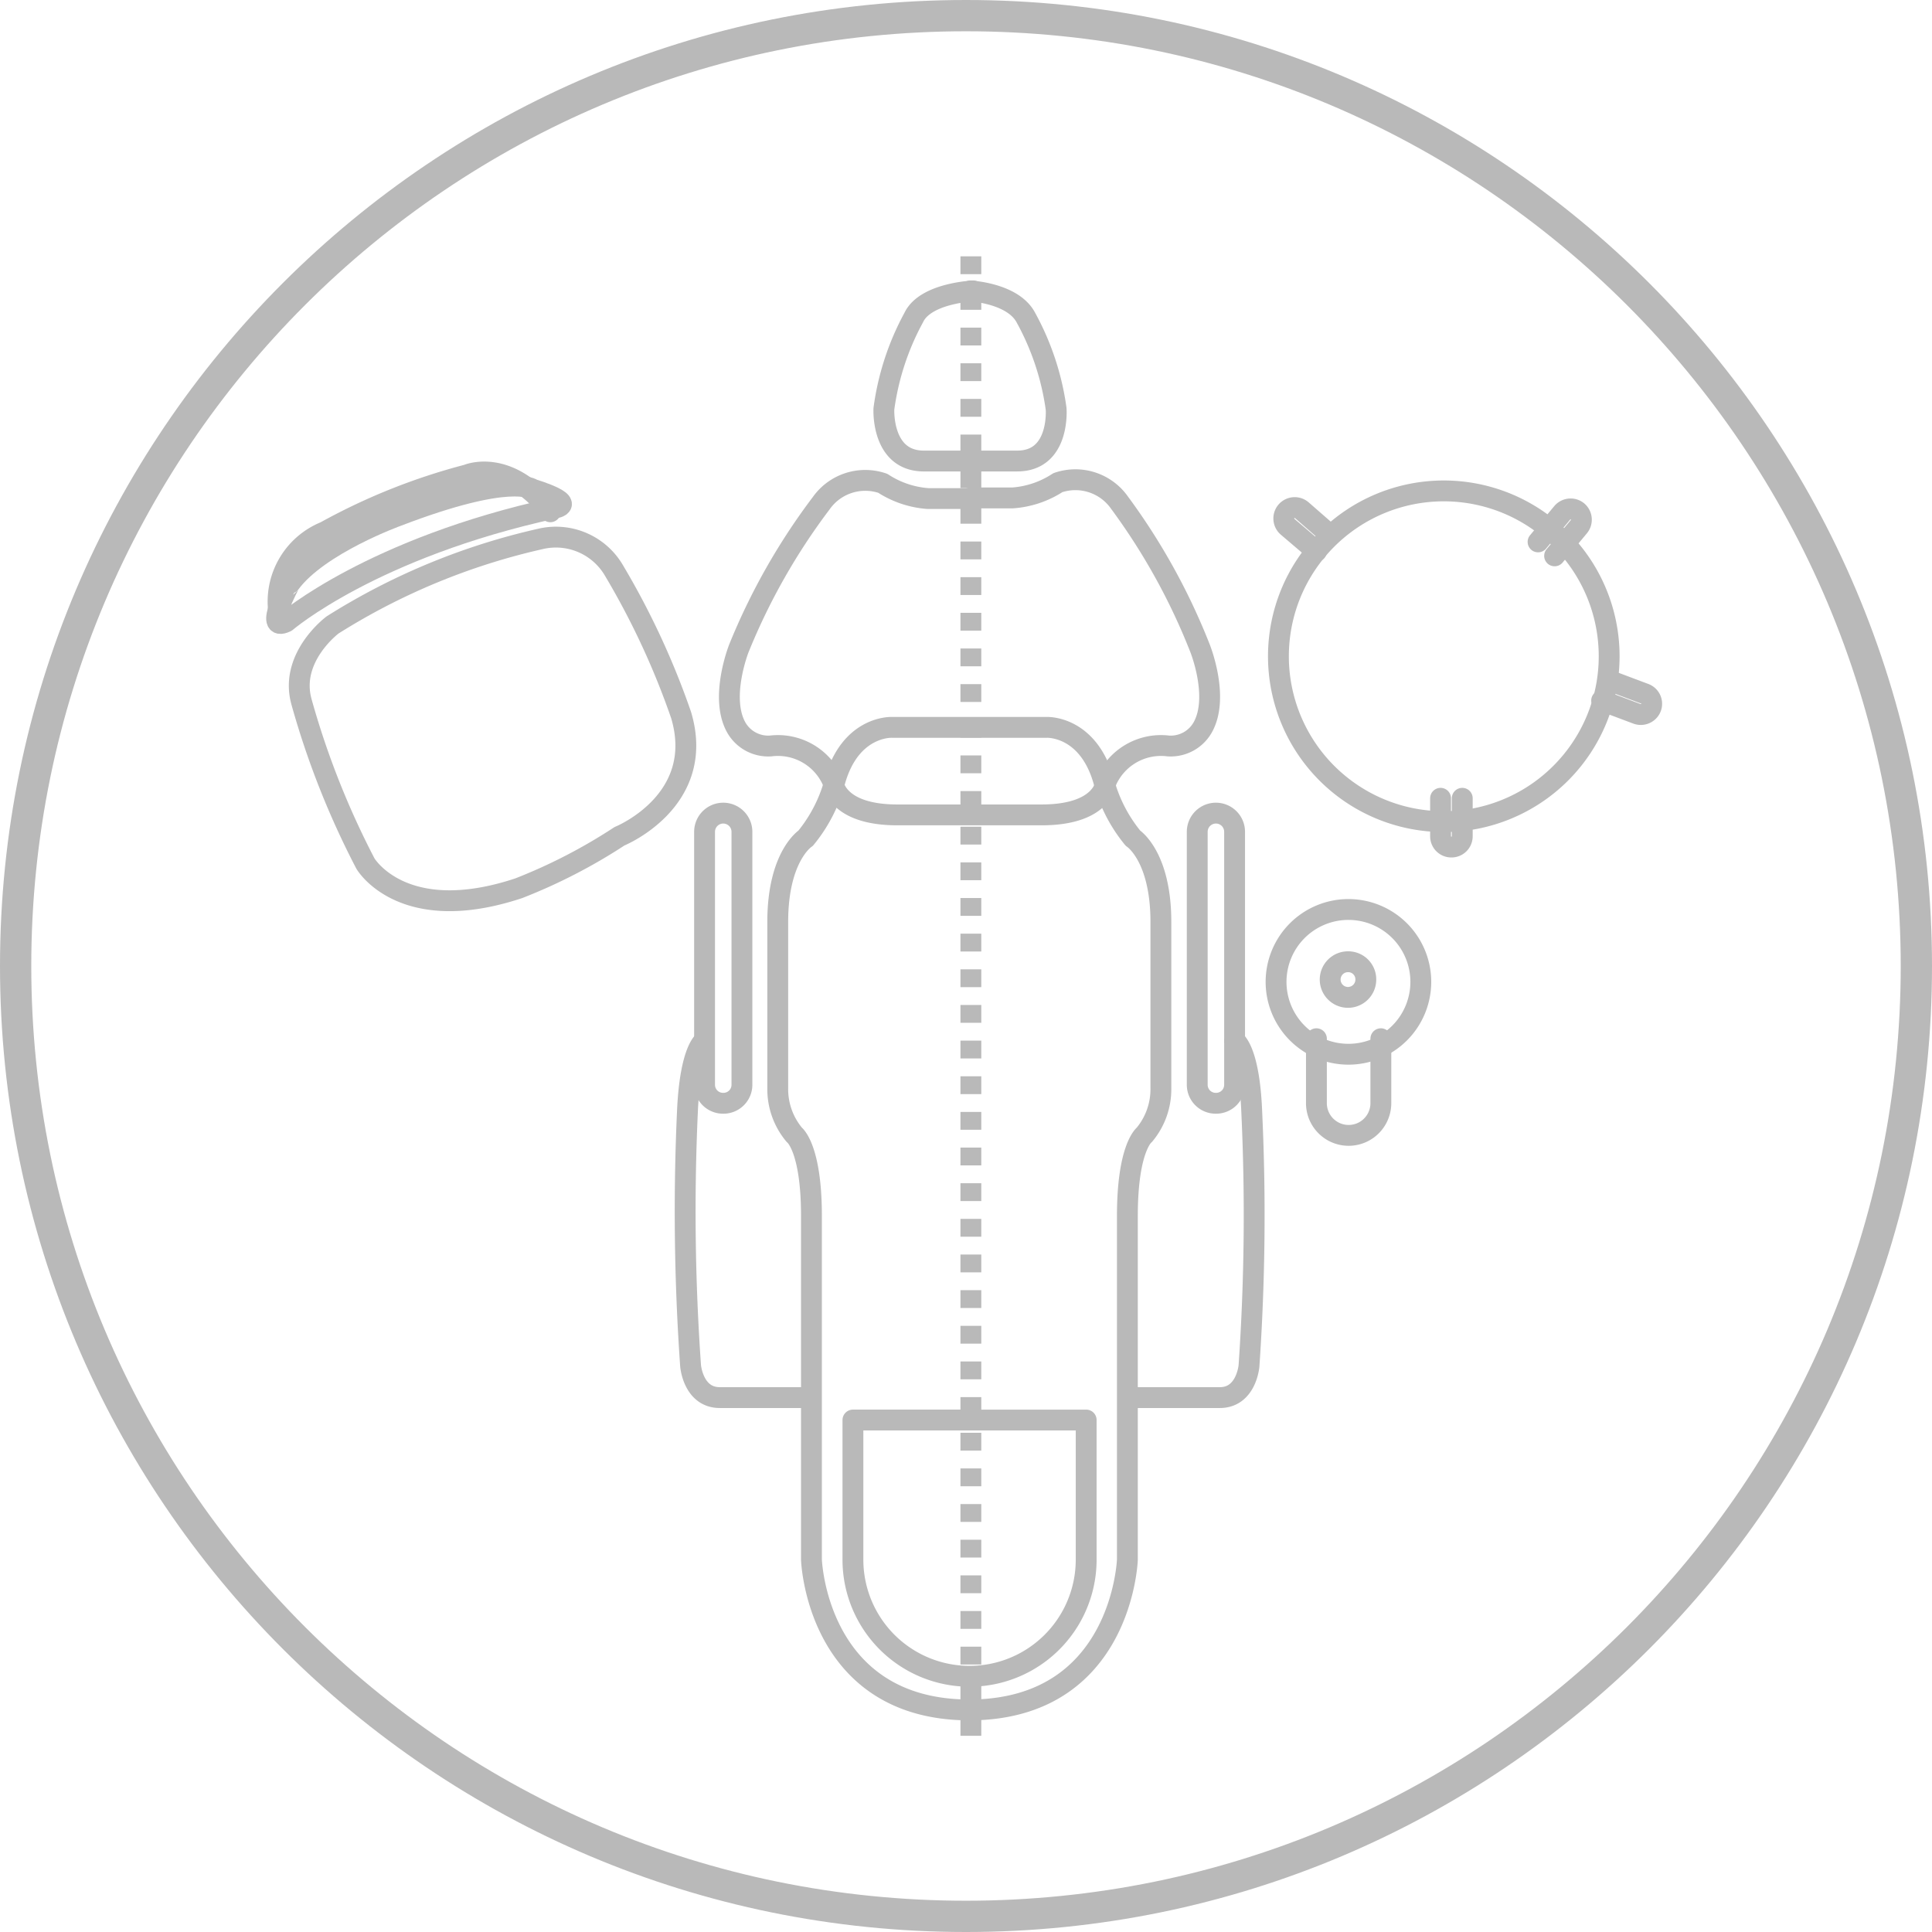 <svg xmlns="http://www.w3.org/2000/svg" width="185.342" height="185.342" viewBox="0 0 185.342 185.342"><g id="Group_4173" data-name="Group 4173" transform="translate(-455.176 -125)"><g id="Path_13235" data-name="Path 13235" transform="translate(455.176 125)" fill="none"><path d="M92.671,0A92.671,92.671,0,1,1,0,92.671,92.671,92.671,0,0,1,92.671,0Z" stroke="none"></path><path d="M 92.671 3 C 86.585 3 80.504 3.613 74.596 4.822 C 68.84 6 63.178 7.757 57.768 10.046 C 52.455 12.293 47.331 15.074 42.537 18.313 C 37.788 21.521 33.323 25.205 29.264 29.264 C 25.205 33.323 21.521 37.788 18.313 42.537 C 15.074 47.331 12.293 52.455 10.046 57.768 C 7.757 63.178 6 68.84 4.822 74.596 C 3.613 80.504 3 86.585 3 92.671 C 3 98.757 3.613 104.838 4.822 110.746 C 6 116.502 7.757 122.164 10.046 127.574 C 12.293 132.887 15.074 138.011 18.313 142.805 C 21.521 147.554 25.205 152.019 29.264 156.078 C 33.323 160.136 37.788 163.821 42.537 167.029 C 47.331 170.268 52.455 173.049 57.768 175.296 C 63.178 177.585 68.84 179.342 74.596 180.52 C 80.504 181.729 86.585 182.342 92.671 182.342 C 98.757 182.342 104.838 181.729 110.746 180.52 C 116.502 179.342 122.164 177.585 127.574 175.296 C 132.887 173.049 138.011 170.268 142.805 167.029 C 147.554 163.821 152.019 160.136 156.078 156.078 C 160.136 152.019 163.821 147.554 167.029 142.805 C 170.268 138.011 173.049 132.887 175.296 127.574 C 177.585 122.164 179.342 116.502 180.52 110.746 C 181.729 104.838 182.342 98.757 182.342 92.671 C 182.342 86.585 181.729 80.504 180.52 74.596 C 179.342 68.84 177.585 63.178 175.296 57.768 C 173.049 52.455 170.268 47.331 167.029 42.537 C 163.821 37.788 160.136 33.323 156.078 29.264 C 152.019 25.205 147.554 21.521 142.805 18.313 C 138.011 15.074 132.887 12.293 127.574 10.046 C 122.164 7.757 116.502 6 110.746 4.822 C 104.838 3.613 98.757 3 92.671 3 M 92.671 0 C 143.852 0 185.342 41.49 185.342 92.671 C 185.342 143.852 143.852 185.342 92.671 185.342 C 41.49 185.342 0 143.852 0 92.671 C 0 41.49 41.49 0 92.671 0 Z" stroke="none" fill="#b9b9b9"></path></g><g id="Group_3978" data-name="Group 3978" transform="translate(481.712 148.962)"><line id="Line_42" data-name="Line 42" y1="142.558" transform="translate(66.602)" fill="none" stroke="#b9b9b9" stroke-miterlimit="10" stroke-width="2" stroke-dasharray="1.71 1.71"></line><path id="Path_179" data-name="Path 179" d="M63.14,301.289h4.553c4.121,0,3.729-5.007,3.729-5.007a25.322,25.322,0,0,0-2.905-8.756c-1.257-2.369-5.377-2.555-5.377-2.555h.371s-4.636.185-5.748,2.555a25.321,25.321,0,0,0-2.864,8.756s-.268,4.924,3.729,5.007H63.14" transform="translate(3.359 -281.025)" fill="rgba(0,0,0,0)" stroke="#b9b9b9" stroke-linecap="round" stroke-linejoin="round" stroke-width="2"></path><path id="Path_180" data-name="Path 180" d="M72.622,293.4h4.121a9.107,9.107,0,0,0,4.327-1.463,5.171,5.171,0,0,1,5.913,1.916,61.11,61.11,0,0,1,7.726,13.969s1.834,4.553.33,7.458a3.523,3.523,0,0,1-3.379,1.916,5.728,5.728,0,0,0-5.975,3.461s-.185,3.152-6.181,3.152H65.678c-5.975,0-6.181-3.152-6.181-3.152a5.728,5.728,0,0,0-5.975-3.461,3.523,3.523,0,0,1-3.379-1.916c-1.483-2.9.33-7.458.33-7.458a61.108,61.108,0,0,1,7.891-13.907A5.172,5.172,0,0,1,64.277,292a9.105,9.105,0,0,0,4.347,1.463h4Z" transform="translate(-6.123 -269.596)" fill="rgba(0,0,0,0)" stroke="#b9b9b9" stroke-linecap="round" stroke-linejoin="round" stroke-width="2"></path><path id="Path_181" data-name="Path 181" d="M52.287,331.057a1.772,1.772,0,0,1-1.792,1.772h0a1.772,1.772,0,0,1-1.792-1.772v-24.27a1.793,1.793,0,0,1,1.792-1.793h0a1.793,1.793,0,0,1,1.792,1.793Z" transform="translate(-7.648 -250.951)" fill="rgba(0,0,0,0)" stroke="#b9b9b9" stroke-linecap="round" stroke-linejoin="round" stroke-width="2"></path><path id="Path_182" data-name="Path 182" d="M49.871,313.852s-1.38.783-1.628,6.923a211.157,211.157,0,0,0,.309,24.25s.247,3.049,2.8,3.049h7.973" transform="translate(-8.838 -237.961)" fill="rgba(0,0,0,0)" stroke="#b9b9b9" stroke-linecap="round" stroke-linejoin="round" stroke-width="2"></path><path id="Path_183" data-name="Path 183" d="M69.445,304.594h7.6s3.956-.185,5.46,5.172a14.423,14.423,0,0,0,2.8,5.46s2.678,1.71,2.678,8.035v15.988a6.82,6.82,0,0,1-1.586,4.43s-1.628,1.216-1.628,7.788v32.965s-.494,14.422-15.205,14.422h.082c-14.711,0-15.185-14.422-15.185-14.422V351.466c0-6.572-1.648-7.788-1.648-7.788a6.82,6.82,0,0,1-1.586-4.43V323.261c0-6.325,2.678-8.035,2.678-8.035a14.423,14.423,0,0,0,2.8-5.46c1.5-5.357,5.46-5.172,5.46-5.172Z" transform="translate(-3.152 -258.777)" fill="rgba(0,0,0,0)" stroke="#b9b9b9" stroke-linecap="round" stroke-linejoin="round" stroke-width="2"></path><path id="Path_184" data-name="Path 184" d="M65.72,331.057a1.772,1.772,0,0,0,1.792,1.772h0a1.772,1.772,0,0,0,1.792-1.772v-24.27a1.793,1.793,0,0,0-1.792-1.793h0a1.793,1.793,0,0,0-1.792,1.793Z" transform="translate(22.598 -250.951)" fill="rgba(0,0,0,0)" stroke="#b9b9b9" stroke-linecap="round" stroke-linejoin="round" stroke-width="2"></path><path id="Path_185" data-name="Path 185" d="M73.044,313.852s1.4.783,1.628,6.923a211.156,211.156,0,0,1-.268,24.25s-.247,3.049-2.8,3.049H63.628" transform="translate(18.88 -237.961)" fill="rgba(0,0,0,0)" stroke="#b9b9b9" stroke-linecap="round" stroke-linejoin="round" stroke-width="2"></path><path id="Path_186" data-name="Path 186" d="M76.2,341.828a11.188,11.188,0,0,1-22.375,0v-13.5H76.2Z" transform="translate(1.463 -216.062)" fill="rgba(0,0,0,0)" stroke="#b9b9b9" stroke-linecap="round" stroke-linejoin="round" stroke-width="2"></path><path id="Path_187" data-name="Path 187" d="M100.253,308.559a15.864,15.864,0,1,1-15.864-15.865A15.864,15.864,0,0,1,100.253,308.559Z" transform="translate(27.582 -269.562)" fill="rgba(0,0,0,0)" stroke="#b9b9b9" stroke-linecap="round" stroke-linejoin="round" stroke-width="2"></path><path id="Path_188" data-name="Path 188" d="M76.206,304.215v3.647a1.03,1.03,0,0,1-1.051,1.03h0a1.03,1.03,0,0,1-1.03-1.03v-3.647" transform="translate(37.536 -251.595)" fill="rgba(0,0,0,0)" stroke="#b9b9b9" stroke-linecap="round" stroke-linejoin="round" stroke-width="2"></path><path id="Path_189" data-name="Path 189" d="M80.41,299.809l3.4,1.277a1.03,1.03,0,0,1,.618,1.319h0a1.051,1.051,0,0,1-1.339.618l-3.4-1.277" transform="translate(47.425 -258.5)" fill="rgba(0,0,0,0)" stroke="#b9b9b9" stroke-linecap="round" stroke-linejoin="round" stroke-width="2"></path><path id="Path_190" data-name="Path 190" d="M77.493,295.477l2.328-2.8a1.051,1.051,0,0,1,1.463-.124h0a1.051,1.051,0,0,1,.124,1.463l-2.328,2.8" transform="translate(43.522 -267.454)" fill="rgba(0,0,0,0)" stroke="#b9b9b9" stroke-linecap="round" stroke-linejoin="round" stroke-width="2"></path><path id="Path_191" data-name="Path 191" d="M71.842,297.011l-2.781-2.369a1.051,1.051,0,0,1-.1-1.463h0a1.051,1.051,0,0,1,1.463-.124l2.761,2.41" transform="translate(27.911 -268.084)" fill="rgba(0,0,0,0)" stroke="#b9b9b9" stroke-linecap="round" stroke-linejoin="round" stroke-width="2"></path><path id="Path_192" data-name="Path 192" d="M73.732,312.016a1.71,1.71,0,1,1-1.689-1.71,1.689,1.689,0,0,1,1.689,1.71Z" transform="translate(30.759 -242.006)" fill="rgba(0,0,0,0)" stroke="#b9b9b9" stroke-linecap="round" stroke-linejoin="round" stroke-width="2"></path><path id="Path_193" data-name="Path 193" d="M82.329,315.409a6.943,6.943,0,1,1-6.923-6.943A6.943,6.943,0,0,1,82.329,315.409Z" transform="translate(27.437 -245.178)" fill="rgba(0,0,0,0)" stroke="#b9b9b9" stroke-linecap="round" stroke-linejoin="round" stroke-width="2"></path><path id="Path_194" data-name="Path 194" d="M69.837,313.258v6.181a3.09,3.09,0,0,0,6.181,0v-6.181" transform="translate(29.915 -237.572)" fill="rgba(0,0,0,0)" stroke="#b9b9b9" stroke-linecap="round" stroke-linejoin="round" stroke-width="2"></path><path id="Path_195" data-name="Path 195" d="M34.911,310.255C33.737,305.99,37.9,302.9,37.9,302.9a63.5,63.5,0,0,1,19.9-8.241,6.449,6.449,0,0,1,7.087,3.008,74.956,74.956,0,0,1,6.449,13.887c2.452,8.241-5.913,11.62-5.913,11.62a52.417,52.417,0,0,1-9.663,4.986c-11.167,3.709-14.711-2.369-14.711-2.369A80.023,80.023,0,0,1,34.911,310.255Z" transform="translate(-32.529 -266.911)" fill="rgba(0,0,0,0)" stroke="#b9b9b9" stroke-linecap="round" stroke-linejoin="round" stroke-width="2"></path><path id="Path_196" data-name="Path 196" d="M34.839,305.554s8.241-7.087,25.713-10.9c0,0,2.534-.35-2.06-1.813,0,0-2.06-1.628-12.98,2.555,0,0-7.541,2.719-10.3,6.449C35.21,301.846,32.573,306.646,34.839,305.554Z" transform="translate(-33.92 -269.864)" fill="rgba(0,0,0,0)" stroke="#b9b9b9" stroke-linecap="round" stroke-linejoin="round" stroke-width="2"></path><path id="Path_197" data-name="Path 197" d="M34.029,304.854a7.232,7.232,0,0,1,4.45-7.623,58.932,58.932,0,0,1,13.639-5.46s3.976-1.731,7.973,3.544" transform="translate(-33.831 -270.181)" fill="rgba(0,0,0,0)" stroke="#b9b9b9" stroke-linecap="round" stroke-linejoin="round" stroke-width="2"></path></g></g></svg>